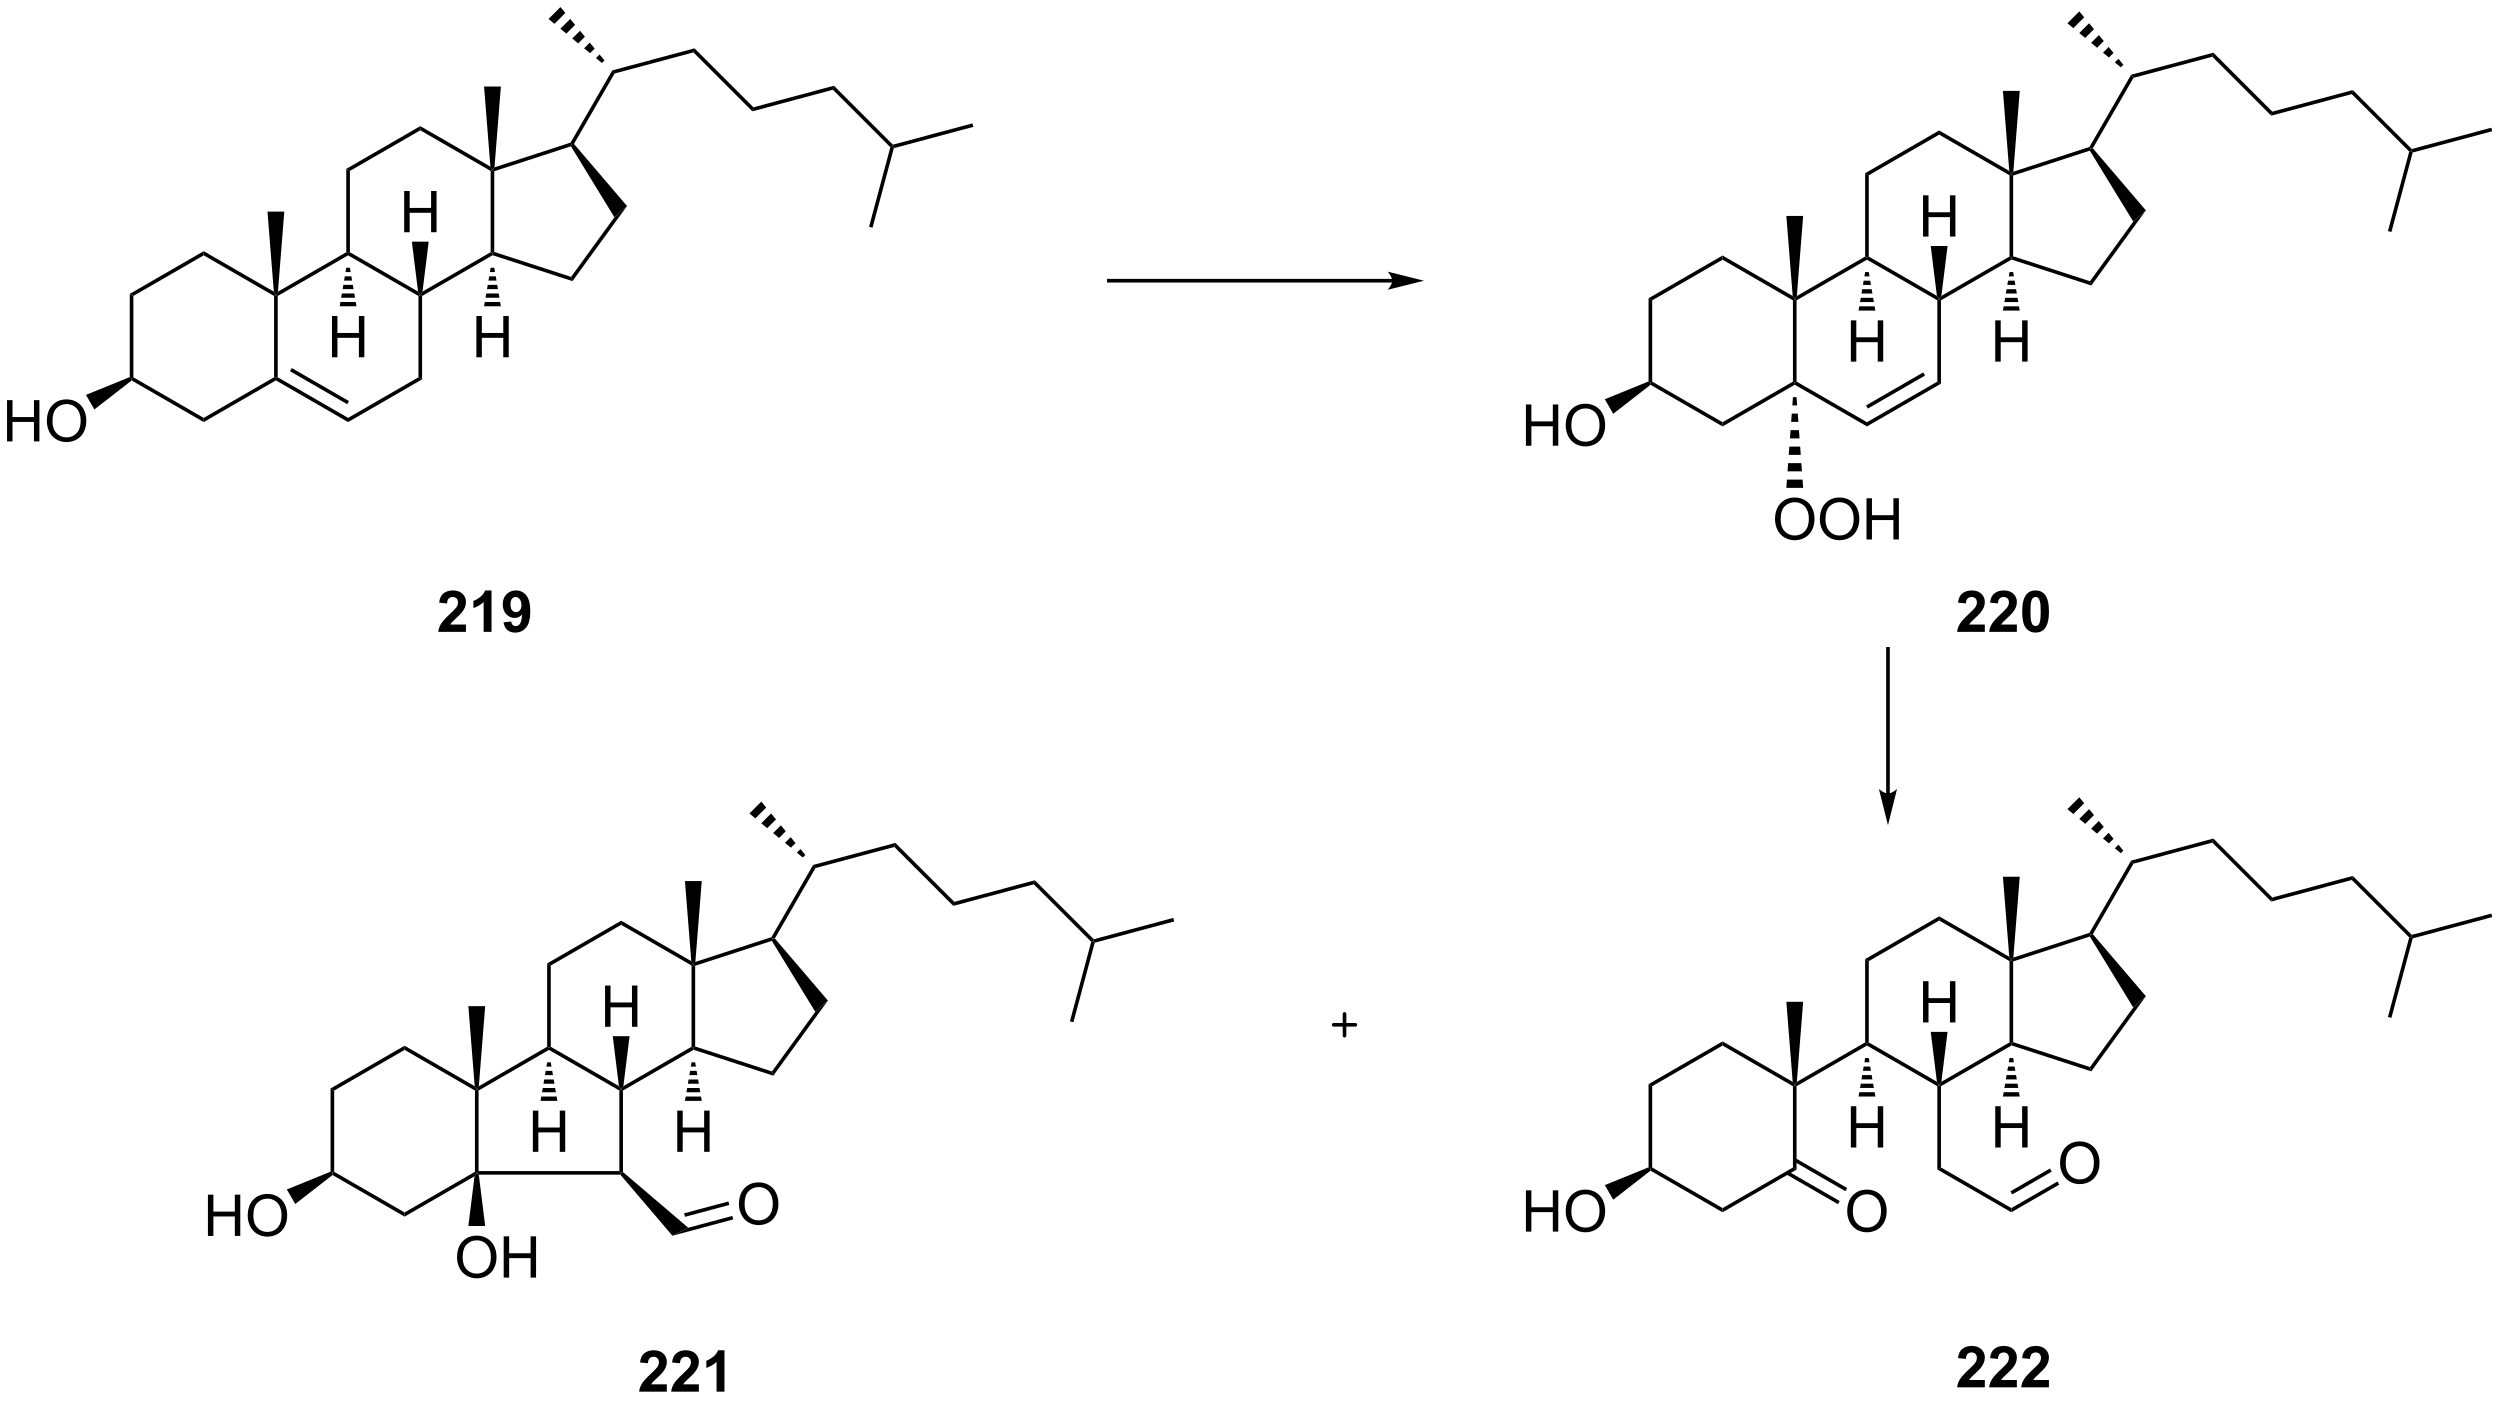 <?xml version="1.0" encoding="UTF-8"?>
<!DOCTYPE svg PUBLIC '-//W3C//DTD SVG 1.0//EN'
          'http://www.w3.org/TR/2001/REC-SVG-20010904/DTD/svg10.dtd'>
<svg stroke-dasharray="none" shape-rendering="auto" xmlns="http://www.w3.org/2000/svg" font-family="'Dialog'" text-rendering="auto" width="946" fill-opacity="1" color-interpolation="auto" color-rendering="auto" preserveAspectRatio="xMidYMid meet" font-size="12px" viewBox="0 0 946 530" fill="black" xmlns:xlink="http://www.w3.org/1999/xlink" stroke="black" image-rendering="auto" stroke-miterlimit="10" stroke-linecap="square" stroke-linejoin="miter" font-style="normal" stroke-width="1" height="530" stroke-dashoffset="0" font-weight="normal" stroke-opacity="1"
><!--Generated by the Batik Graphics2D SVG Generator--><defs id="genericDefs"
  /><g
  ><defs id="defs1"
    ><clipPath clipPathUnits="userSpaceOnUse" id="clipPath1"
      ><path d="M2.225 0.675 L356.864 0.675 L356.864 199.15 L2.225 199.15 L2.225 0.675 Z"
      /></clipPath
      ><clipPath clipPathUnits="userSpaceOnUse" id="clipPath2"
      ><path d="M0.563 9.786 L0.563 202.742 L345.341 202.742 L345.341 9.786 Z"
      /></clipPath
    ></defs
    ><g transform="scale(2.667,2.667) translate(-2.225,-0.675) matrix(1.029,0,0,1.029,1.646,-9.391)"
    ><path d="M18.454 50.329 L18.954 50.617 L18.954 61.829 L18.704 61.973 L18.454 61.807 Z" stroke="none" clip-path="url(#clipPath2)"
    /></g
    ><g transform="matrix(2.743,0,0,2.743,-1.545,-26.842)"
    ><path d="M18.722 62.273 L18.704 61.973 L18.954 61.829 L28.663 67.434 L28.663 68.012 Z" stroke="none" clip-path="url(#clipPath2)"
    /></g
    ><g transform="matrix(2.743,0,0,2.743,-1.545,-26.842)"
    ><path d="M28.663 68.012 L28.663 67.434 L38.372 61.829 L38.622 61.973 L38.622 62.262 Z" stroke="none" clip-path="url(#clipPath2)"
    /></g
    ><g transform="matrix(2.743,0,0,2.743,-1.545,-26.842)"
    ><path d="M38.872 61.829 L38.622 61.973 L38.372 61.829 L38.372 50.617 L38.622 50.473 L38.872 50.617 Z" stroke="none" clip-path="url(#clipPath2)"
    /></g
    ><g transform="matrix(2.743,0,0,2.743,-1.545,-26.842)"
    ><path d="M38.337 50.019 L38.622 50.473 L38.372 50.617 L28.663 45.012 L28.663 44.434 Z" stroke="none" clip-path="url(#clipPath2)"
    /></g
    ><g transform="matrix(2.743,0,0,2.743,-1.545,-26.842)"
    ><path d="M28.663 44.434 L28.663 45.012 L18.954 50.617 L18.454 50.329 Z" stroke="none" clip-path="url(#clipPath2)"
    /></g
    ><g transform="matrix(2.743,0,0,2.743,-1.545,-26.842)"
    ><path d="M38.622 62.262 L38.622 61.973 L38.872 61.829 L48.582 67.434 L48.582 68.012 ZM40.567 60.995 L48.457 65.549 L48.707 65.116 L40.817 60.562 Z" stroke="none" clip-path="url(#clipPath2)"
    /></g
    ><g transform="matrix(2.743,0,0,2.743,-1.545,-26.842)"
    ><path d="M48.582 68.012 L48.582 67.434 L58.291 61.829 L58.791 62.117 Z" stroke="none" clip-path="url(#clipPath2)"
    /></g
    ><g transform="matrix(2.743,0,0,2.743,-1.545,-26.842)"
    ><path d="M58.791 62.117 L58.291 61.829 L58.291 50.617 L58.541 50.473 L58.791 50.617 Z" stroke="none" clip-path="url(#clipPath2)"
    /></g
    ><g transform="matrix(2.743,0,0,2.743,-1.545,-26.842)"
    ><path d="M58.233 50.007 L58.541 50.473 L58.291 50.617 L48.582 45.012 L48.582 44.723 L48.832 44.579 Z" stroke="none" clip-path="url(#clipPath2)"
    /></g
    ><g transform="matrix(2.743,0,0,2.743,-1.545,-26.842)"
    ><path d="M48.332 44.579 L48.582 44.723 L48.582 45.012 L38.872 50.617 L38.622 50.473 L38.908 50.019 Z" stroke="none" clip-path="url(#clipPath2)"
    /></g
    ><g transform="matrix(2.743,0,0,2.743,-1.545,-26.842)"
    ><path d="M58.791 50.617 L58.541 50.473 L58.849 50.007 L68.25 44.579 L68.5 44.723 L68.529 44.995 Z" stroke="none" clip-path="url(#clipPath2)"
    /></g
    ><g transform="matrix(2.743,0,0,2.743,-1.545,-26.842)"
    ><path d="M68.75 44.541 L68.5 44.723 L68.25 44.579 L68.25 33.367 L68.5 33.223 L68.75 33.405 Z" stroke="none" clip-path="url(#clipPath2)"
    /></g
    ><g transform="matrix(2.743,0,0,2.743,-1.545,-26.842)"
    ><path d="M68.214 32.769 L68.5 33.223 L68.25 33.367 L58.541 27.762 L58.541 27.184 Z" stroke="none" clip-path="url(#clipPath2)"
    /></g
    ><g transform="matrix(2.743,0,0,2.743,-1.545,-26.842)"
    ><path d="M58.541 27.184 L58.541 27.762 L48.832 33.367 L48.332 33.079 Z" stroke="none" clip-path="url(#clipPath2)"
    /></g
    ><g transform="matrix(2.743,0,0,2.743,-1.545,-26.842)"
    ><path d="M48.332 33.079 L48.832 33.367 L48.832 44.579 L48.582 44.723 L48.332 44.579 Z" stroke="none" clip-path="url(#clipPath2)"
    /></g
    ><g transform="matrix(2.743,0,0,2.743,-1.545,-26.842)"
    ><path d="M68.529 44.995 L68.5 44.723 L68.75 44.541 L79.342 47.983 L79.533 48.571 Z" stroke="none" clip-path="url(#clipPath2)"
    /></g
    ><g transform="matrix(2.743,0,0,2.743,-1.545,-26.842)"
    ><path d="M79.533 48.571 L79.342 47.983 L85.32 39.755 L87.063 38.206 Z" stroke="none" clip-path="url(#clipPath2)"
    /></g
    ><g transform="matrix(2.743,0,0,2.743,-1.545,-26.842)"
    ><path d="M87.063 38.206 L85.32 39.755 L79.328 29.968 L79.437 29.669 L79.742 29.642 Z" stroke="none" clip-path="url(#clipPath2)"
    /></g
    ><g transform="matrix(2.743,0,0,2.743,-1.545,-26.842)"
    ><path d="M79.269 29.461 L79.437 29.669 L79.328 29.968 L68.75 33.405 L68.5 33.223 L68.778 32.87 Z" stroke="none" clip-path="url(#clipPath2)"
    /></g
    ><g transform="matrix(2.743,0,0,2.743,-1.545,-26.842)"
    ><path d="M79.742 29.642 L79.437 29.669 L79.269 29.461 L85.023 19.495 L85.352 19.925 Z" stroke="none" clip-path="url(#clipPath2)"
    /></g
    ><g transform="matrix(2.743,0,0,2.743,-1.545,-26.842)"
    ><path d="M85.352 19.925 L85.023 19.495 L96.37 16.455 L96.221 17.013 Z" stroke="none" clip-path="url(#clipPath2)"
    /></g
    ><g transform="matrix(2.743,0,0,2.743,-1.545,-26.842)"
    ><path d="M96.221 17.013 L96.37 16.455 L104.502 24.587 L104.353 25.144 Z" stroke="none" clip-path="url(#clipPath2)"
    /></g
    ><g transform="matrix(2.743,0,0,2.743,-1.545,-26.842)"
    ><path d="M104.353 25.144 L104.502 24.587 L115.61 21.61 L115.461 22.168 Z" stroke="none" clip-path="url(#clipPath2)"
    /></g
    ><g transform="matrix(2.743,0,0,2.743,-1.545,-26.842)"
    ><path d="M115.461 22.168 L115.61 21.61 L123.742 29.742 L123.667 30.021 L123.388 30.096 Z" stroke="none" clip-path="url(#clipPath2)"
    /></g
    ><g transform="matrix(2.743,0,0,2.743,-1.545,-26.842)"
    ><path d="M123.871 30.225 L123.667 30.021 L123.742 29.742 L134.711 26.803 L134.84 27.286 Z" stroke="none" clip-path="url(#clipPath2)"
    /></g
    ><g transform="matrix(2.743,0,0,2.743,-1.545,-26.842)"
    ><path d="M123.388 30.096 L123.667 30.021 L123.871 30.225 L120.932 41.194 L120.449 41.064 Z" stroke="none" clip-path="url(#clipPath2)"
    /></g
    ><g transform="matrix(2.743,0,0,2.743,-1.545,-26.842)"
    ><path d="M1.536 70.673 L1.536 64.982 L2.289 64.982 L2.289 67.319 L5.247 67.319 L5.247 64.982 L6 64.982 L6 70.673 L5.247 70.673 L5.247 67.99 L2.289 67.99 L2.289 70.673 L1.536 70.673 ZM7.026 67.901 Q7.026 66.483 7.787 65.684 Q8.547 64.881 9.751 64.881 Q10.538 64.881 11.169 65.259 Q11.803 65.635 12.134 66.307 Q12.468 66.98 12.468 67.834 Q12.468 68.701 12.119 69.384 Q11.769 70.067 11.128 70.419 Q10.488 70.771 9.746 70.771 Q8.944 70.771 8.309 70.383 Q7.678 69.993 7.352 69.322 Q7.026 68.649 7.026 67.901 ZM7.802 67.912 Q7.802 68.942 8.353 69.534 Q8.907 70.124 9.743 70.124 Q10.592 70.124 11.141 69.527 Q11.692 68.929 11.692 67.832 Q11.692 67.135 11.456 66.618 Q11.221 66.1 10.768 65.816 Q10.318 65.528 9.754 65.528 Q8.954 65.528 8.377 66.08 Q7.802 66.628 7.802 67.912 Z" stroke="none" clip-path="url(#clipPath2)"
    /></g
    ><g transform="matrix(2.743,0,0,2.743,-1.545,-26.842)"
    ><path d="M18.454 61.807 L18.704 61.973 L18.722 62.273 L13.581 66.27 L12.421 64.261 Z" stroke="none" clip-path="url(#clipPath2)"
    /></g
    ><g transform="matrix(2.743,0,0,2.743,-1.545,-26.842)"
    ><path d="M38.908 50.019 L38.622 50.473 L38.337 50.019 L37.462 38.973 L39.782 38.973 Z" stroke="none" clip-path="url(#clipPath2)"
    /></g
    ><g transform="matrix(2.743,0,0,2.743,-1.545,-26.842)"
    ><path d="M68.778 32.87 L68.5 33.223 L68.214 32.769 L67.34 21.723 L69.66 21.723 Z" stroke="none" clip-path="url(#clipPath2)"
    /></g
    ><g transform="matrix(2.743,0,0,2.743,-1.545,-26.842)"
    ><path d="M56.321 41.823 L56.321 36.132 L57.074 36.132 L57.074 38.469 L60.032 38.469 L60.032 36.132 L60.785 36.132 L60.785 41.823 L60.032 41.823 L60.032 39.139 L57.074 39.139 L57.074 41.823 L56.321 41.823 Z" stroke="none" clip-path="url(#clipPath2)"
    /></g
    ><g transform="matrix(2.743,0,0,2.743,-1.545,-26.842)"
    ><path d="M58.849 50.007 L58.541 50.473 L58.233 50.007 L57.381 43.123 L59.701 43.123 Z" stroke="none" clip-path="url(#clipPath2)"
    /></g
    ><g transform="matrix(2.743,0,0,2.743,-1.545,-26.842)"
    ><path d="M83.597 18.473 L82.779 17.798 L83.275 17.301 L83.95 18.119 ZM81.961 17.123 L81.143 16.448 L81.925 15.665 L82.6 16.483 ZM80.325 15.773 L79.507 15.098 L80.576 14.03 L81.25 14.848 ZM78.689 14.423 L77.871 13.748 L79.226 12.394 L79.901 13.212 ZM77.053 13.074 L76.236 12.399 L77.876 10.758 L78.551 11.576 Z" stroke="none" clip-path="url(#clipPath2)"
    /></g
    ><g transform="matrix(2.743,0,0,2.743,-1.545,-26.842)"
    ><path d="M46.361 59.073 L46.361 53.382 L47.114 53.382 L47.114 55.719 L50.072 55.719 L50.072 53.382 L50.825 53.382 L50.825 59.073 L50.072 59.073 L50.072 56.389 L47.114 56.389 L47.114 59.073 L46.361 59.073 Z" stroke="none" clip-path="url(#clipPath2)"
    /></g
    ><g transform="matrix(2.743,0,0,2.743,-1.545,-26.842)"
    ><path d="M48.832 46.723 L48.933 47.314 L48.231 47.314 L48.332 46.723 ZM49.034 47.904 L49.135 48.495 L48.028 48.495 L48.13 47.904 ZM49.236 49.086 L49.337 49.676 L47.826 49.676 L47.927 49.086 ZM49.438 50.267 L49.539 50.858 L47.624 50.858 L47.725 50.267 ZM49.641 51.448 L49.742 52.039 L47.422 52.039 L47.523 51.448 Z" stroke="none" clip-path="url(#clipPath2)"
    /></g
    ><g transform="matrix(2.743,0,0,2.743,-1.545,-26.842)"
    ><path d="M66.28 59.073 L66.28 53.382 L67.033 53.382 L67.033 55.719 L69.991 55.719 L69.991 53.382 L70.744 53.382 L70.744 59.073 L69.991 59.073 L69.991 56.389 L67.033 56.389 L67.033 59.073 L66.28 59.073 Z" stroke="none" clip-path="url(#clipPath2)"
    /></g
    ><g transform="matrix(2.743,0,0,2.743,-1.545,-26.842)"
    ><path d="M68.75 46.723 L68.851 47.314 L68.149 47.314 L68.25 46.723 ZM68.953 47.904 L69.054 48.495 L67.947 48.495 L68.048 47.904 ZM69.155 49.086 L69.256 49.676 L67.745 49.676 L67.846 49.086 ZM69.357 50.267 L69.458 50.858 L67.543 50.858 L67.644 50.267 ZM69.559 51.448 L69.66 52.039 L67.34 52.039 L67.441 51.448 Z" stroke="none" clip-path="url(#clipPath2)"
    /></g
    ><g transform="matrix(2.743,0,0,2.743,-1.545,-26.842)"
    ><path d="M192.624 48.26 L153.529 48.26 L153.279 48.26 L153.279 48.76 L153.529 48.76 L192.624 48.76 L192.874 48.76 L192.874 48.26 L192.624 48.26 ZM196.999 48.51 L191.999 47.26 C191.999 47.26 192.624 47.963 192.624 48.51 C192.624 49.056 191.999 49.76 191.999 49.76 Z" stroke="none" clip-path="url(#clipPath2)"
    /></g
    ><g transform="matrix(2.743,0,0,2.743,-1.545,-26.842)"
    ><path d="M227.983 50.928 L228.483 51.216 L228.483 62.428 L228.233 62.572 L227.983 62.406 Z" stroke="none" clip-path="url(#clipPath2)"
    /></g
    ><g transform="matrix(2.743,0,0,2.743,-1.545,-26.842)"
    ><path d="M228.251 62.871 L228.233 62.572 L228.483 62.428 L238.192 68.033 L238.192 68.611 Z" stroke="none" clip-path="url(#clipPath2)"
    /></g
    ><g transform="matrix(2.743,0,0,2.743,-1.545,-26.842)"
    ><path d="M238.192 68.611 L238.192 68.033 L247.901 62.428 L248.151 62.572 L248.151 62.861 Z" stroke="none" clip-path="url(#clipPath2)"
    /></g
    ><g transform="matrix(2.743,0,0,2.743,-1.545,-26.842)"
    ><path d="M248.401 62.428 L248.151 62.572 L247.901 62.428 L247.901 51.216 L248.151 51.072 L248.401 51.216 Z" stroke="none" clip-path="url(#clipPath2)"
    /></g
    ><g transform="matrix(2.743,0,0,2.743,-1.545,-26.842)"
    ><path d="M247.865 50.618 L248.151 51.072 L247.901 51.216 L238.192 45.611 L238.192 45.033 Z" stroke="none" clip-path="url(#clipPath2)"
    /></g
    ><g transform="matrix(2.743,0,0,2.743,-1.545,-26.842)"
    ><path d="M238.192 45.033 L238.192 45.611 L228.483 51.216 L227.983 50.928 Z" stroke="none" clip-path="url(#clipPath2)"
    /></g
    ><g transform="matrix(2.743,0,0,2.743,-1.545,-26.842)"
    ><path d="M248.151 62.861 L248.151 62.572 L248.401 62.428 L258.111 68.033 L258.111 68.611 Z" stroke="none" clip-path="url(#clipPath2)"
    /></g
    ><g transform="matrix(2.743,0,0,2.743,-1.545,-26.842)"
    ><path d="M258.111 68.611 L258.111 68.033 L267.82 62.428 L268.32 62.716 ZM258.236 66.148 L266.125 61.593 L265.875 61.16 L257.986 65.715 Z" stroke="none" clip-path="url(#clipPath2)"
    /></g
    ><g transform="matrix(2.743,0,0,2.743,-1.545,-26.842)"
    ><path d="M268.32 62.716 L267.82 62.428 L267.82 51.216 L268.07 51.072 L268.32 51.216 Z" stroke="none" clip-path="url(#clipPath2)"
    /></g
    ><g transform="matrix(2.743,0,0,2.743,-1.545,-26.842)"
    ><path d="M267.762 50.606 L268.07 51.072 L267.82 51.216 L258.111 45.611 L258.111 45.322 L258.361 45.178 Z" stroke="none" clip-path="url(#clipPath2)"
    /></g
    ><g transform="matrix(2.743,0,0,2.743,-1.545,-26.842)"
    ><path d="M257.861 45.178 L258.111 45.322 L258.111 45.611 L248.401 51.216 L248.151 51.072 L248.437 50.618 Z" stroke="none" clip-path="url(#clipPath2)"
    /></g
    ><g transform="matrix(2.743,0,0,2.743,-1.545,-26.842)"
    ><path d="M268.32 51.216 L268.07 51.072 L268.378 50.606 L277.779 45.178 L278.029 45.322 L278.058 45.594 Z" stroke="none" clip-path="url(#clipPath2)"
    /></g
    ><g transform="matrix(2.743,0,0,2.743,-1.545,-26.842)"
    ><path d="M278.279 45.141 L278.029 45.322 L277.779 45.178 L277.779 33.966 L278.029 33.822 L278.279 34.004 Z" stroke="none" clip-path="url(#clipPath2)"
    /></g
    ><g transform="matrix(2.743,0,0,2.743,-1.545,-26.842)"
    ><path d="M277.743 33.368 L278.029 33.822 L277.779 33.966 L268.07 28.361 L268.07 27.783 Z" stroke="none" clip-path="url(#clipPath2)"
    /></g
    ><g transform="matrix(2.743,0,0,2.743,-1.545,-26.842)"
    ><path d="M268.07 27.783 L268.07 28.361 L258.361 33.966 L257.861 33.678 Z" stroke="none" clip-path="url(#clipPath2)"
    /></g
    ><g transform="matrix(2.743,0,0,2.743,-1.545,-26.842)"
    ><path d="M257.861 33.678 L258.361 33.966 L258.361 45.178 L258.111 45.322 L257.861 45.178 Z" stroke="none" clip-path="url(#clipPath2)"
    /></g
    ><g transform="matrix(2.743,0,0,2.743,-1.545,-26.842)"
    ><path d="M278.058 45.594 L278.029 45.322 L278.279 45.141 L288.871 48.582 L289.062 49.17 Z" stroke="none" clip-path="url(#clipPath2)"
    /></g
    ><g transform="matrix(2.743,0,0,2.743,-1.545,-26.842)"
    ><path d="M289.062 49.17 L288.871 48.582 L294.849 40.354 L296.592 38.806 Z" stroke="none" clip-path="url(#clipPath2)"
    /></g
    ><g transform="matrix(2.743,0,0,2.743,-1.545,-26.842)"
    ><path d="M296.592 38.806 L294.849 40.354 L288.857 30.567 L288.966 30.268 L289.271 30.241 Z" stroke="none" clip-path="url(#clipPath2)"
    /></g
    ><g transform="matrix(2.743,0,0,2.743,-1.545,-26.842)"
    ><path d="M288.798 30.06 L288.966 30.268 L288.857 30.567 L278.279 34.004 L278.029 33.822 L278.307 33.469 Z" stroke="none" clip-path="url(#clipPath2)"
    /></g
    ><g transform="matrix(2.743,0,0,2.743,-1.545,-26.842)"
    ><path d="M289.271 30.241 L288.966 30.268 L288.798 30.06 L294.552 20.094 L294.881 20.524 Z" stroke="none" clip-path="url(#clipPath2)"
    /></g
    ><g transform="matrix(2.743,0,0,2.743,-1.545,-26.842)"
    ><path d="M294.881 20.524 L294.552 20.094 L305.899 17.054 L305.75 17.611 Z" stroke="none" clip-path="url(#clipPath2)"
    /></g
    ><g transform="matrix(2.743,0,0,2.743,-1.545,-26.842)"
    ><path d="M305.75 17.611 L305.899 17.054 L314.031 25.186 L313.882 25.743 Z" stroke="none" clip-path="url(#clipPath2)"
    /></g
    ><g transform="matrix(2.743,0,0,2.743,-1.545,-26.842)"
    ><path d="M313.882 25.743 L314.031 25.186 L325.139 22.209 L324.99 22.767 Z" stroke="none" clip-path="url(#clipPath2)"
    /></g
    ><g transform="matrix(2.743,0,0,2.743,-1.545,-26.842)"
    ><path d="M324.99 22.767 L325.139 22.209 L333.271 30.341 L333.196 30.62 L332.917 30.695 Z" stroke="none" clip-path="url(#clipPath2)"
    /></g
    ><g transform="matrix(2.743,0,0,2.743,-1.545,-26.842)"
    ><path d="M333.4 30.824 L333.196 30.62 L333.271 30.341 L344.24 27.402 L344.369 27.885 Z" stroke="none" clip-path="url(#clipPath2)"
    /></g
    ><g transform="matrix(2.743,0,0,2.743,-1.545,-26.842)"
    ><path d="M332.917 30.695 L333.196 30.62 L333.4 30.824 L330.461 41.793 L329.978 41.663 Z" stroke="none" clip-path="url(#clipPath2)"
    /></g
    ><g transform="matrix(2.743,0,0,2.743,-1.545,-26.842)"
    ><path d="M211.065 71.272 L211.065 65.581 L211.818 65.581 L211.818 67.918 L214.776 67.918 L214.776 65.581 L215.529 65.581 L215.529 71.272 L214.776 71.272 L214.776 68.588 L211.818 68.588 L211.818 71.272 L211.065 71.272 ZM216.555 68.501 Q216.555 67.082 217.316 66.283 Q218.077 65.48 219.28 65.48 Q220.067 65.48 220.698 65.858 Q221.332 66.234 221.663 66.906 Q221.997 67.579 221.997 68.433 Q221.997 69.3 221.648 69.983 Q221.298 70.666 220.657 71.019 Q220.018 71.37 219.275 71.37 Q218.473 71.37 217.839 70.982 Q217.207 70.591 216.881 69.921 Q216.555 69.248 216.555 68.501 ZM217.331 68.511 Q217.331 69.541 217.882 70.133 Q218.436 70.724 219.272 70.724 Q220.121 70.724 220.67 70.126 Q221.221 69.528 221.221 68.431 Q221.221 67.734 220.985 67.217 Q220.75 66.699 220.297 66.415 Q219.847 66.127 219.283 66.127 Q218.483 66.127 217.906 66.679 Q217.331 67.227 217.331 68.511 Z" stroke="none" clip-path="url(#clipPath2)"
    /></g
    ><g transform="matrix(2.743,0,0,2.743,-1.545,-26.842)"
    ><path d="M227.983 62.406 L228.233 62.572 L228.251 62.871 L223.11 66.869 L221.95 64.86 Z" stroke="none" clip-path="url(#clipPath2)"
    /></g
    ><g transform="matrix(2.743,0,0,2.743,-1.545,-26.842)"
    ><path d="M248.437 50.618 L248.151 51.072 L247.865 50.618 L246.992 39.572 L249.311 39.572 Z" stroke="none" clip-path="url(#clipPath2)"
    /></g
    ><g transform="matrix(2.743,0,0,2.743,-1.545,-26.842)"
    ><path d="M278.307 33.469 L278.029 33.822 L277.743 33.368 L276.869 22.322 L279.189 22.322 Z" stroke="none" clip-path="url(#clipPath2)"
    /></g
    ><g transform="matrix(2.743,0,0,2.743,-1.545,-26.842)"
    ><path d="M265.85 42.422 L265.85 36.731 L266.603 36.731 L266.603 39.068 L269.561 39.068 L269.561 36.731 L270.314 36.731 L270.314 42.422 L269.561 42.422 L269.561 39.739 L266.603 39.739 L266.603 42.422 L265.85 42.422 Z" stroke="none" clip-path="url(#clipPath2)"
    /></g
    ><g transform="matrix(2.743,0,0,2.743,-1.545,-26.842)"
    ><path d="M268.378 50.606 L268.07 51.072 L267.762 50.606 L266.91 43.722 L269.23 43.722 Z" stroke="none" clip-path="url(#clipPath2)"
    /></g
    ><g transform="matrix(2.743,0,0,2.743,-1.545,-26.842)"
    ><path d="M293.125 19.072 L292.308 18.397 L292.804 17.9 L293.479 18.718 ZM291.49 17.722 L290.672 17.047 L291.454 16.265 L292.129 17.082 ZM289.854 16.372 L289.036 15.697 L290.105 14.629 L290.779 15.447 ZM288.218 15.022 L287.4 14.347 L288.755 12.993 L289.43 13.811 ZM286.582 13.672 L285.764 12.998 L287.405 11.357 L288.08 12.175 Z" stroke="none" clip-path="url(#clipPath2)"
    /></g
    ><g transform="matrix(2.743,0,0,2.743,-1.545,-26.842)"
    ><path d="M255.89 59.672 L255.89 53.981 L256.643 53.981 L256.643 56.318 L259.601 56.318 L259.601 53.981 L260.354 53.981 L260.354 59.672 L259.601 59.672 L259.601 56.989 L256.643 56.989 L256.643 59.672 L255.89 59.672 Z" stroke="none" clip-path="url(#clipPath2)"
    /></g
    ><g transform="matrix(2.743,0,0,2.743,-1.545,-26.842)"
    ><path d="M258.361 47.322 L258.462 47.913 L257.76 47.913 L257.861 47.322 ZM258.563 48.503 L258.664 49.094 L257.557 49.094 L257.659 48.503 ZM258.765 49.685 L258.866 50.275 L257.355 50.275 L257.456 49.685 ZM258.967 50.866 L259.068 51.456 L257.153 51.456 L257.254 50.866 ZM259.17 52.047 L259.271 52.638 L256.951 52.638 L257.052 52.047 Z" stroke="none" clip-path="url(#clipPath2)"
    /></g
    ><g transform="matrix(2.743,0,0,2.743,-1.545,-26.842)"
    ><path d="M275.809 59.672 L275.809 53.981 L276.562 53.981 L276.562 56.318 L279.52 56.318 L279.52 53.981 L280.273 53.981 L280.273 59.672 L279.52 59.672 L279.52 56.989 L276.562 56.989 L276.562 59.672 L275.809 59.672 Z" stroke="none" clip-path="url(#clipPath2)"
    /></g
    ><g transform="matrix(2.743,0,0,2.743,-1.545,-26.842)"
    ><path d="M278.279 47.322 L278.38 47.913 L277.678 47.913 L277.779 47.322 ZM278.481 48.503 L278.583 49.094 L277.476 49.094 L277.577 48.503 ZM278.684 49.685 L278.785 50.275 L277.274 50.275 L277.375 49.685 ZM278.886 50.866 L278.987 51.456 L277.072 51.456 L277.173 50.866 ZM279.088 52.047 L279.189 52.638 L276.869 52.638 L276.971 52.047 Z" stroke="none" clip-path="url(#clipPath2)"
    /></g
    ><g transform="matrix(2.743,0,0,2.743,-1.545,-26.842)"
    ><path d="M245.432 81.438 Q245.432 80.02 246.192 79.22 Q246.953 78.418 248.157 78.418 Q248.943 78.418 249.575 78.796 Q250.209 79.171 250.54 79.844 Q250.874 80.517 250.874 81.371 Q250.874 82.238 250.525 82.921 Q250.175 83.604 249.533 83.956 Q248.894 84.308 248.151 84.308 Q247.349 84.308 246.715 83.92 Q246.084 83.529 245.758 82.859 Q245.432 82.186 245.432 81.438 ZM246.208 81.448 Q246.208 82.478 246.759 83.071 Q247.313 83.661 248.149 83.661 Q248.998 83.661 249.546 83.063 Q250.098 82.465 250.098 81.368 Q250.098 80.672 249.862 80.154 Q249.627 79.637 249.174 79.352 Q248.723 79.065 248.159 79.065 Q247.36 79.065 246.782 79.616 Q246.208 80.165 246.208 81.448 ZM251.615 81.438 Q251.615 80.02 252.376 79.22 Q253.137 78.418 254.34 78.418 Q255.127 78.418 255.759 78.796 Q256.393 79.171 256.724 79.844 Q257.058 80.517 257.058 81.371 Q257.058 82.238 256.708 82.921 Q256.359 83.604 255.717 83.956 Q255.078 84.308 254.335 84.308 Q253.533 84.308 252.899 83.92 Q252.268 83.529 251.941 82.859 Q251.615 82.186 251.615 81.438 ZM252.392 81.448 Q252.392 82.478 252.943 83.071 Q253.497 83.661 254.333 83.661 Q255.181 83.661 255.73 83.063 Q256.281 82.465 256.281 81.368 Q256.281 80.672 256.046 80.154 Q255.81 79.637 255.357 79.352 Q254.907 79.065 254.343 79.065 Q253.543 79.065 252.966 79.616 Q252.392 80.165 252.392 81.448 ZM258.05 84.21 L258.05 78.519 L258.803 78.519 L258.803 80.856 L261.761 80.856 L261.761 78.519 L262.514 78.519 L262.514 84.21 L261.761 84.21 L261.761 81.526 L258.803 81.526 L258.803 84.21 L258.05 84.21 Z" stroke="none" clip-path="url(#clipPath2)"
    /></g
    ><g transform="matrix(2.743,0,0,2.743,-1.545,-26.842)"
    ><path d="M248.401 64.572 L248.484 65.71 L247.819 65.71 L247.901 64.572 ZM248.567 66.847 L248.65 67.985 L247.653 67.985 L247.736 66.847 ZM248.732 69.122 L248.815 70.26 L247.488 70.26 L247.571 69.122 ZM248.898 71.397 L248.981 72.535 L247.322 72.535 L247.405 71.397 ZM249.063 73.673 L249.146 74.81 L247.157 74.81 L247.24 73.673 ZM249.229 75.948 L249.311 77.085 L246.992 77.085 L247.074 75.948 Z" stroke="none" clip-path="url(#clipPath2)"
    /></g
    ><g transform="matrix(2.743,0,0,2.743,-1.545,-26.842)"
    ><path d="M261.262 119.249 L261.262 99.294 L261.262 99.044 L260.762 99.044 L260.762 99.294 L260.762 119.249 L260.762 119.499 L261.262 119.499 L261.262 119.249 ZM261.012 123.624 L262.262 118.624 C262.262 118.624 261.558 119.249 261.012 119.249 C260.465 119.249 259.762 118.624 259.762 118.624 Z" stroke="none" clip-path="url(#clipPath2)"
    /></g
    ><g transform="matrix(2.743,0,0,2.743,-1.545,-26.842)"
    ><path d="M227.983 159.339 L228.483 159.628 L228.483 170.839 L228.233 170.984 L227.983 170.818 Z" stroke="none" clip-path="url(#clipPath2)"
    /></g
    ><g transform="matrix(2.743,0,0,2.743,-1.545,-26.842)"
    ><path d="M228.251 171.283 L228.233 170.984 L228.483 170.839 L238.192 176.445 L238.192 177.022 Z" stroke="none" clip-path="url(#clipPath2)"
    /></g
    ><g transform="matrix(2.743,0,0,2.743,-1.545,-26.842)"
    ><path d="M238.192 177.022 L238.192 176.445 L247.901 170.839 L248.401 171.128 Z" stroke="none" clip-path="url(#clipPath2)"
    /></g
    ><g transform="matrix(2.743,0,0,2.743,-1.545,-26.842)"
    ><path d="M248.401 171.128 L247.901 170.839 L247.901 159.628 L248.151 159.484 L248.401 159.628 Z" stroke="none" clip-path="url(#clipPath2)"
    /></g
    ><g transform="matrix(2.743,0,0,2.743,-1.545,-26.842)"
    ><path d="M247.865 159.03 L248.151 159.484 L247.901 159.628 L238.192 154.022 L238.192 153.445 Z" stroke="none" clip-path="url(#clipPath2)"
    /></g
    ><g transform="matrix(2.743,0,0,2.743,-1.545,-26.842)"
    ><path d="M238.192 153.445 L238.192 154.022 L228.483 159.628 L227.983 159.339 Z" stroke="none" clip-path="url(#clipPath2)"
    /></g
    ><g transform="matrix(2.743,0,0,2.743,-1.545,-26.842)"
    ><path d="M255.391 176.912 Q255.391 175.494 256.152 174.694 Q256.913 173.892 258.116 173.892 Q258.903 173.892 259.534 174.27 Q260.168 174.645 260.499 175.318 Q260.833 175.991 260.833 176.845 Q260.833 177.712 260.484 178.395 Q260.135 179.078 259.493 179.43 Q258.853 179.782 258.111 179.782 Q257.308 179.782 256.675 179.394 Q256.043 179.003 255.717 178.333 Q255.391 177.66 255.391 176.912 ZM256.167 176.922 Q256.167 177.952 256.719 178.545 Q257.272 179.135 258.108 179.135 Q258.957 179.135 259.506 178.537 Q260.057 177.939 260.057 176.842 Q260.057 176.146 259.821 175.628 Q259.586 175.111 259.133 174.826 Q258.683 174.539 258.118 174.539 Q257.319 174.539 256.742 175.09 Q256.167 175.639 256.167 176.922 Z" stroke="none" clip-path="url(#clipPath2)"
    /></g
    ><g transform="matrix(2.743,0,0,2.743,-1.545,-26.842)"
    ><path d="M246.991 171.798 L254.1 175.902 L254.35 175.469 L247.241 171.365 ZM248.026 170.005 L255.135 174.109 L255.385 173.676 L248.276 169.572 Z" stroke="none" clip-path="url(#clipPath2)"
    /></g
    ><g transform="matrix(2.743,0,0,2.743,-1.545,-26.842)"
    ><path d="M268.32 170.839 L267.82 171.128 L267.82 159.628 L268.07 159.484 L268.32 159.628 Z" stroke="none" clip-path="url(#clipPath2)"
    /></g
    ><g transform="matrix(2.743,0,0,2.743,-1.545,-26.842)"
    ><path d="M267.762 159.017 L268.07 159.484 L267.82 159.628 L258.111 154.022 L258.111 153.734 L258.361 153.589 Z" stroke="none" clip-path="url(#clipPath2)"
    /></g
    ><g transform="matrix(2.743,0,0,2.743,-1.545,-26.842)"
    ><path d="M257.861 153.589 L258.111 153.734 L258.111 154.022 L248.401 159.628 L248.151 159.484 L248.437 159.03 Z" stroke="none" clip-path="url(#clipPath2)"
    /></g
    ><g transform="matrix(2.743,0,0,2.743,-1.545,-26.842)"
    ><path d="M268.32 159.628 L268.07 159.484 L268.378 159.017 L277.779 153.589 L278.029 153.734 L278.058 154.006 Z" stroke="none" clip-path="url(#clipPath2)"
    /></g
    ><g transform="matrix(2.743,0,0,2.743,-1.545,-26.842)"
    ><path d="M278.279 153.552 L278.029 153.734 L277.779 153.589 L277.779 142.378 L278.029 142.234 L278.279 142.415 Z" stroke="none" clip-path="url(#clipPath2)"
    /></g
    ><g transform="matrix(2.743,0,0,2.743,-1.545,-26.842)"
    ><path d="M277.743 141.78 L278.029 142.234 L277.779 142.378 L268.07 136.772 L268.07 136.195 Z" stroke="none" clip-path="url(#clipPath2)"
    /></g
    ><g transform="matrix(2.743,0,0,2.743,-1.545,-26.842)"
    ><path d="M268.07 136.195 L268.07 136.772 L258.361 142.378 L257.861 142.089 Z" stroke="none" clip-path="url(#clipPath2)"
    /></g
    ><g transform="matrix(2.743,0,0,2.743,-1.545,-26.842)"
    ><path d="M257.861 142.089 L258.361 142.378 L258.361 153.589 L258.111 153.734 L257.861 153.589 Z" stroke="none" clip-path="url(#clipPath2)"
    /></g
    ><g transform="matrix(2.743,0,0,2.743,-1.545,-26.842)"
    ><path d="M278.058 154.006 L278.029 153.734 L278.279 153.552 L288.871 156.993 L289.062 157.581 Z" stroke="none" clip-path="url(#clipPath2)"
    /></g
    ><g transform="matrix(2.743,0,0,2.743,-1.545,-26.842)"
    ><path d="M289.062 157.581 L288.871 156.993 L294.849 148.766 L296.592 147.217 Z" stroke="none" clip-path="url(#clipPath2)"
    /></g
    ><g transform="matrix(2.743,0,0,2.743,-1.545,-26.842)"
    ><path d="M296.592 147.217 L294.849 148.766 L288.857 138.978 L288.966 138.68 L289.271 138.653 Z" stroke="none" clip-path="url(#clipPath2)"
    /></g
    ><g transform="matrix(2.743,0,0,2.743,-1.545,-26.842)"
    ><path d="M288.798 138.472 L288.966 138.68 L288.857 138.978 L278.279 142.415 L278.029 142.234 L278.307 141.88 Z" stroke="none" clip-path="url(#clipPath2)"
    /></g
    ><g transform="matrix(2.743,0,0,2.743,-1.545,-26.842)"
    ><path d="M289.271 138.653 L288.966 138.68 L288.798 138.472 L294.552 128.506 L294.881 128.935 Z" stroke="none" clip-path="url(#clipPath2)"
    /></g
    ><g transform="matrix(2.743,0,0,2.743,-1.545,-26.842)"
    ><path d="M294.881 128.935 L294.552 128.506 L305.899 125.465 L305.75 126.023 Z" stroke="none" clip-path="url(#clipPath2)"
    /></g
    ><g transform="matrix(2.743,0,0,2.743,-1.545,-26.842)"
    ><path d="M305.75 126.023 L305.899 125.465 L314.031 133.597 L313.882 134.155 Z" stroke="none" clip-path="url(#clipPath2)"
    /></g
    ><g transform="matrix(2.743,0,0,2.743,-1.545,-26.842)"
    ><path d="M313.882 134.155 L314.031 133.597 L325.139 130.621 L324.99 131.178 Z" stroke="none" clip-path="url(#clipPath2)"
    /></g
    ><g transform="matrix(2.743,0,0,2.743,-1.545,-26.842)"
    ><path d="M324.99 131.178 L325.139 130.621 L333.271 138.752 L333.196 139.031 L332.917 139.106 Z" stroke="none" clip-path="url(#clipPath2)"
    /></g
    ><g transform="matrix(2.743,0,0,2.743,-1.545,-26.842)"
    ><path d="M333.4 139.235 L333.196 139.031 L333.271 138.752 L344.24 135.813 L344.369 136.296 Z" stroke="none" clip-path="url(#clipPath2)"
    /></g
    ><g transform="matrix(2.743,0,0,2.743,-1.545,-26.842)"
    ><path d="M332.917 139.106 L333.196 139.031 L333.4 139.235 L330.461 150.204 L329.978 150.075 Z" stroke="none" clip-path="url(#clipPath2)"
    /></g
    ><g transform="matrix(2.743,0,0,2.743,-1.545,-26.842)"
    ><path d="M211.065 179.684 L211.065 173.993 L211.818 173.993 L211.818 176.33 L214.776 176.33 L214.776 173.993 L215.529 173.993 L215.529 179.684 L214.776 179.684 L214.776 177 L211.818 177 L211.818 179.684 L211.065 179.684 ZM216.555 176.912 Q216.555 175.494 217.316 174.694 Q218.077 173.892 219.28 173.892 Q220.067 173.892 220.698 174.27 Q221.332 174.645 221.663 175.318 Q221.997 175.991 221.997 176.845 Q221.997 177.712 221.648 178.395 Q221.298 179.078 220.657 179.43 Q220.018 179.782 219.275 179.782 Q218.473 179.782 217.839 179.394 Q217.207 179.003 216.881 178.333 Q216.555 177.66 216.555 176.912 ZM217.331 176.922 Q217.331 177.952 217.882 178.545 Q218.436 179.135 219.272 179.135 Q220.121 179.135 220.67 178.537 Q221.221 177.939 221.221 176.842 Q221.221 176.146 220.985 175.628 Q220.75 175.111 220.297 174.826 Q219.847 174.539 219.283 174.539 Q218.483 174.539 217.906 175.09 Q217.331 175.639 217.331 176.922 Z" stroke="none" clip-path="url(#clipPath2)"
    /></g
    ><g transform="matrix(2.743,0,0,2.743,-1.545,-26.842)"
    ><path d="M227.983 170.818 L228.233 170.984 L228.251 171.283 L223.11 175.281 L221.95 173.272 Z" stroke="none" clip-path="url(#clipPath2)"
    /></g
    ><g transform="matrix(2.743,0,0,2.743,-1.545,-26.842)"
    ><path d="M248.437 159.03 L248.151 159.484 L247.865 159.03 L246.992 147.984 L249.311 147.984 Z" stroke="none" clip-path="url(#clipPath2)"
    /></g
    ><g transform="matrix(2.743,0,0,2.743,-1.545,-26.842)"
    ><path d="M278.307 141.88 L278.029 142.234 L277.743 141.78 L276.869 130.734 L279.189 130.734 Z" stroke="none" clip-path="url(#clipPath2)"
    /></g
    ><g transform="matrix(2.743,0,0,2.743,-1.545,-26.842)"
    ><path d="M265.85 150.834 L265.85 145.143 L266.603 145.143 L266.603 147.48 L269.561 147.48 L269.561 145.143 L270.314 145.143 L270.314 150.834 L269.561 150.834 L269.561 148.15 L266.603 148.15 L266.603 150.834 L265.85 150.834 Z" stroke="none" clip-path="url(#clipPath2)"
    /></g
    ><g transform="matrix(2.743,0,0,2.743,-1.545,-26.842)"
    ><path d="M268.378 159.017 L268.07 159.484 L267.762 159.017 L266.91 152.134 L269.23 152.134 Z" stroke="none" clip-path="url(#clipPath2)"
    /></g
    ><g transform="matrix(2.743,0,0,2.743,-1.545,-26.842)"
    ><path d="M293.125 127.483 L292.308 126.808 L292.804 126.312 L293.479 127.13 ZM291.49 126.133 L290.672 125.459 L291.454 124.676 L292.129 125.494 ZM289.854 124.784 L289.036 124.109 L290.105 123.04 L290.779 123.858 ZM288.218 123.434 L287.4 122.759 L288.755 121.404 L289.43 122.222 ZM286.582 122.084 L285.764 121.409 L287.405 119.769 L288.08 120.587 Z" stroke="none" clip-path="url(#clipPath2)"
    /></g
    ><g transform="matrix(2.743,0,0,2.743,-1.545,-26.842)"
    ><path d="M255.89 168.084 L255.89 162.393 L256.643 162.393 L256.643 164.73 L259.601 164.73 L259.601 162.393 L260.354 162.393 L260.354 168.084 L259.601 168.084 L259.601 165.4 L256.643 165.4 L256.643 168.084 L255.89 168.084 Z" stroke="none" clip-path="url(#clipPath2)"
    /></g
    ><g transform="matrix(2.743,0,0,2.743,-1.545,-26.842)"
    ><path d="M258.361 155.734 L258.462 156.324 L257.76 156.324 L257.861 155.734 ZM258.563 156.915 L258.664 157.506 L257.557 157.506 L257.659 156.915 ZM258.765 158.096 L258.866 158.687 L257.355 158.687 L257.456 158.096 ZM258.967 159.277 L259.068 159.868 L257.153 159.868 L257.254 159.277 ZM259.17 160.459 L259.271 161.049 L256.951 161.049 L257.052 160.459 Z" stroke="none" clip-path="url(#clipPath2)"
    /></g
    ><g transform="matrix(2.743,0,0,2.743,-1.545,-26.842)"
    ><path d="M275.809 168.084 L275.809 162.393 L276.562 162.393 L276.562 164.73 L279.52 164.73 L279.52 162.393 L280.273 162.393 L280.273 168.084 L279.52 168.084 L279.52 165.4 L276.562 165.4 L276.562 168.084 L275.809 168.084 Z" stroke="none" clip-path="url(#clipPath2)"
    /></g
    ><g transform="matrix(2.743,0,0,2.743,-1.545,-26.842)"
    ><path d="M278.279 155.734 L278.38 156.324 L277.678 156.324 L277.779 155.734 ZM278.481 156.915 L278.583 157.506 L277.476 157.506 L277.577 156.915 ZM278.684 158.096 L278.785 158.687 L277.274 158.687 L277.375 158.096 ZM278.886 159.277 L278.987 159.868 L277.072 159.868 L277.173 159.277 ZM279.088 160.459 L279.189 161.049 L276.869 161.049 L276.971 160.459 Z" stroke="none" clip-path="url(#clipPath2)"
    /></g
    ><g transform="matrix(2.743,0,0,2.743,-1.545,-26.842)"
    ><path d="M267.82 171.128 L268.32 170.839 L278.029 176.445 L278.029 177.022 Z" stroke="none" clip-path="url(#clipPath2)"
    /></g
    ><g transform="matrix(2.743,0,0,2.743,-1.545,-26.842)"
    ><path d="M284.751 170.266 Q284.751 168.847 285.512 168.048 Q286.273 167.246 287.476 167.246 Q288.263 167.246 288.894 167.623 Q289.529 167.999 289.86 168.672 Q290.194 169.344 290.194 170.198 Q290.194 171.065 289.844 171.749 Q289.495 172.432 288.853 172.784 Q288.214 173.136 287.471 173.136 Q286.669 173.136 286.035 172.748 Q285.403 172.357 285.077 171.686 Q284.751 171.014 284.751 170.266 ZM285.528 170.276 Q285.528 171.306 286.079 171.899 Q286.633 172.489 287.469 172.489 Q288.317 172.489 288.866 171.891 Q289.417 171.293 289.417 170.196 Q289.417 169.5 289.182 168.982 Q288.946 168.464 288.493 168.18 Q288.043 167.893 287.479 167.893 Q286.679 167.893 286.102 168.444 Q285.528 168.992 285.528 170.276 Z" stroke="none" clip-path="url(#clipPath2)"
    /></g
    ><g transform="matrix(2.743,0,0,2.743,-1.545,-26.842)"
    ><path d="M278.029 177.022 L278.029 176.445 L284.392 172.772 L284.642 173.205 ZM278.154 174.56 L283.607 171.412 L283.357 170.979 L277.904 174.127 Z" stroke="none" clip-path="url(#clipPath2)"
    /></g
    ><g stroke-width="0.5" transform="matrix(2.743,0,0,2.743,-1.545,-26.842)" stroke-linejoin="round" stroke-linecap="round"
    ><path fill="none" d="M184.54 151.161 L187.54 151.161 M186.04 149.661 L186.04 152.661" clip-path="url(#clipPath2)"
    /></g
    ><g transform="matrix(2.743,0,0,2.743,-1.545,-26.842)"
    ><path d="M46.165 159.938 L46.665 160.227 L46.665 171.438 L46.415 171.583 L46.165 171.417 Z" stroke="none" clip-path="url(#clipPath2)"
    /></g
    ><g transform="matrix(2.743,0,0,2.743,-1.545,-26.842)"
    ><path d="M46.434 171.882 L46.415 171.583 L46.665 171.438 L56.374 177.044 L56.374 177.621 Z" stroke="none" clip-path="url(#clipPath2)"
    /></g
    ><g transform="matrix(2.743,0,0,2.743,-1.545,-26.842)"
    ><path d="M56.374 177.621 L56.374 177.044 L66.084 171.438 L66.334 171.583 L66.026 172.049 Z" stroke="none" clip-path="url(#clipPath2)"
    /></g
    ><g transform="matrix(2.743,0,0,2.743,-1.545,-26.842)"
    ><path d="M66.584 171.333 L66.334 171.583 L66.084 171.438 L66.084 160.227 L66.334 160.083 L66.584 160.227 Z" stroke="none" clip-path="url(#clipPath2)"
    /></g
    ><g transform="matrix(2.743,0,0,2.743,-1.545,-26.842)"
    ><path d="M66.048 159.629 L66.334 160.083 L66.084 160.227 L56.374 154.621 L56.374 154.044 Z" stroke="none" clip-path="url(#clipPath2)"
    /></g
    ><g transform="matrix(2.743,0,0,2.743,-1.545,-26.842)"
    ><path d="M56.374 154.044 L56.374 154.621 L46.665 160.227 L46.165 159.938 Z" stroke="none" clip-path="url(#clipPath2)"
    /></g
    ><g transform="matrix(2.743,0,0,2.743,-1.545,-26.842)"
    ><path d="M86.502 171.468 L86.252 171.583 L86.002 171.333 L86.002 160.227 L86.252 160.083 L86.502 160.227 Z" stroke="none" clip-path="url(#clipPath2)"
    /></g
    ><g transform="matrix(2.743,0,0,2.743,-1.545,-26.842)"
    ><path d="M85.945 159.616 L86.252 160.083 L86.002 160.227 L76.293 154.621 L76.293 154.333 L76.543 154.188 Z" stroke="none" clip-path="url(#clipPath2)"
    /></g
    ><g transform="matrix(2.743,0,0,2.743,-1.545,-26.842)"
    ><path d="M76.043 154.188 L76.293 154.333 L76.293 154.621 L66.584 160.227 L66.334 160.083 L66.62 159.629 Z" stroke="none" clip-path="url(#clipPath2)"
    /></g
    ><g transform="matrix(2.743,0,0,2.743,-1.545,-26.842)"
    ><path d="M86.502 160.227 L86.252 160.083 L86.56 159.616 L95.962 154.188 L96.212 154.333 L96.24 154.605 Z" stroke="none" clip-path="url(#clipPath2)"
    /></g
    ><g transform="matrix(2.743,0,0,2.743,-1.545,-26.842)"
    ><path d="M96.462 154.151 L96.212 154.333 L95.962 154.188 L95.962 142.977 L96.212 142.833 L96.462 143.014 Z" stroke="none" clip-path="url(#clipPath2)"
    /></g
    ><g transform="matrix(2.743,0,0,2.743,-1.545,-26.842)"
    ><path d="M95.926 142.379 L96.212 142.833 L95.962 142.977 L86.252 137.371 L86.252 136.794 Z" stroke="none" clip-path="url(#clipPath2)"
    /></g
    ><g transform="matrix(2.743,0,0,2.743,-1.545,-26.842)"
    ><path d="M86.252 136.794 L86.252 137.371 L76.543 142.977 L76.043 142.688 Z" stroke="none" clip-path="url(#clipPath2)"
    /></g
    ><g transform="matrix(2.743,0,0,2.743,-1.545,-26.842)"
    ><path d="M76.043 142.688 L76.543 142.977 L76.543 154.188 L76.293 154.333 L76.043 154.188 Z" stroke="none" clip-path="url(#clipPath2)"
    /></g
    ><g transform="matrix(2.743,0,0,2.743,-1.545,-26.842)"
    ><path d="M96.24 154.605 L96.212 154.333 L96.462 154.151 L107.053 157.592 L107.244 158.18 Z" stroke="none" clip-path="url(#clipPath2)"
    /></g
    ><g transform="matrix(2.743,0,0,2.743,-1.545,-26.842)"
    ><path d="M107.244 158.18 L107.053 157.592 L113.031 149.364 L114.774 147.816 Z" stroke="none" clip-path="url(#clipPath2)"
    /></g
    ><g transform="matrix(2.743,0,0,2.743,-1.545,-26.842)"
    ><path d="M114.774 147.816 L113.031 149.364 L107.039 139.577 L107.149 139.279 L107.453 139.251 Z" stroke="none" clip-path="url(#clipPath2)"
    /></g
    ><g transform="matrix(2.743,0,0,2.743,-1.545,-26.842)"
    ><path d="M106.98 139.071 L107.149 139.279 L107.039 139.577 L96.462 143.014 L96.212 142.833 L96.49 142.479 Z" stroke="none" clip-path="url(#clipPath2)"
    /></g
    ><g transform="matrix(2.743,0,0,2.743,-1.545,-26.842)"
    ><path d="M107.453 139.251 L107.149 139.279 L106.98 139.071 L112.734 129.105 L113.063 129.534 Z" stroke="none" clip-path="url(#clipPath2)"
    /></g
    ><g transform="matrix(2.743,0,0,2.743,-1.545,-26.842)"
    ><path d="M113.063 129.534 L112.734 129.105 L124.082 126.064 L123.932 126.622 Z" stroke="none" clip-path="url(#clipPath2)"
    /></g
    ><g transform="matrix(2.743,0,0,2.743,-1.545,-26.842)"
    ><path d="M123.932 126.622 L124.082 126.064 L132.213 134.196 L132.064 134.754 Z" stroke="none" clip-path="url(#clipPath2)"
    /></g
    ><g transform="matrix(2.743,0,0,2.743,-1.545,-26.842)"
    ><path d="M132.064 134.754 L132.213 134.196 L143.321 131.22 L143.172 131.777 Z" stroke="none" clip-path="url(#clipPath2)"
    /></g
    ><g transform="matrix(2.743,0,0,2.743,-1.545,-26.842)"
    ><path d="M143.172 131.777 L143.321 131.22 L151.453 139.351 L151.379 139.63 L151.1 139.705 Z" stroke="none" clip-path="url(#clipPath2)"
    /></g
    ><g transform="matrix(2.743,0,0,2.743,-1.545,-26.842)"
    ><path d="M151.583 139.834 L151.379 139.63 L151.453 139.351 L162.422 136.412 L162.551 136.895 Z" stroke="none" clip-path="url(#clipPath2)"
    /></g
    ><g transform="matrix(2.743,0,0,2.743,-1.545,-26.842)"
    ><path d="M151.1 139.705 L151.379 139.63 L151.583 139.834 L148.643 150.803 L148.161 150.674 Z" stroke="none" clip-path="url(#clipPath2)"
    /></g
    ><g transform="matrix(2.743,0,0,2.743,-1.545,-26.842)"
    ><path d="M29.247 180.283 L29.247 174.592 L30 174.592 L30 176.929 L32.958 176.929 L32.958 174.592 L33.711 174.592 L33.711 180.283 L32.958 180.283 L32.958 177.599 L30 177.599 L30 180.283 L29.247 180.283 ZM34.737 177.511 Q34.737 176.093 35.498 175.293 Q36.259 174.491 37.462 174.491 Q38.249 174.491 38.88 174.869 Q39.514 175.244 39.846 175.917 Q40.179 176.59 40.179 177.444 Q40.179 178.311 39.83 178.994 Q39.481 179.677 38.839 180.029 Q38.2 180.381 37.457 180.381 Q36.655 180.381 36.021 179.993 Q35.389 179.602 35.063 178.932 Q34.737 178.259 34.737 177.511 ZM35.514 177.521 Q35.514 178.551 36.065 179.144 Q36.618 179.734 37.454 179.734 Q38.303 179.734 38.852 179.136 Q39.403 178.538 39.403 177.441 Q39.403 176.745 39.168 176.227 Q38.932 175.71 38.479 175.425 Q38.029 175.138 37.465 175.138 Q36.665 175.138 36.088 175.689 Q35.514 176.238 35.514 177.521 Z" stroke="none" clip-path="url(#clipPath2)"
    /></g
    ><g transform="matrix(2.743,0,0,2.743,-1.545,-26.842)"
    ><path d="M46.165 171.417 L46.415 171.583 L46.434 171.882 L41.292 175.88 L40.132 173.871 Z" stroke="none" clip-path="url(#clipPath2)"
    /></g
    ><g transform="matrix(2.743,0,0,2.743,-1.545,-26.842)"
    ><path d="M66.62 159.629 L66.334 160.083 L66.048 159.629 L65.174 148.583 L67.494 148.583 Z" stroke="none" clip-path="url(#clipPath2)"
    /></g
    ><g transform="matrix(2.743,0,0,2.743,-1.545,-26.842)"
    ><path d="M96.49 142.479 L96.212 142.833 L95.926 142.379 L95.052 131.333 L97.372 131.333 Z" stroke="none" clip-path="url(#clipPath2)"
    /></g
    ><g transform="matrix(2.743,0,0,2.743,-1.545,-26.842)"
    ><path d="M84.032 151.433 L84.032 145.742 L84.785 145.742 L84.785 148.079 L87.743 148.079 L87.743 145.742 L88.496 145.742 L88.496 151.433 L87.743 151.433 L87.743 148.749 L84.785 148.749 L84.785 151.433 L84.032 151.433 Z" stroke="none" clip-path="url(#clipPath2)"
    /></g
    ><g transform="matrix(2.743,0,0,2.743,-1.545,-26.842)"
    ><path d="M86.56 159.616 L86.252 160.083 L85.945 159.616 L85.092 152.732 L87.412 152.732 Z" stroke="none" clip-path="url(#clipPath2)"
    /></g
    ><g transform="matrix(2.743,0,0,2.743,-1.545,-26.842)"
    ><path d="M111.308 128.082 L110.49 127.407 L110.986 126.911 L111.661 127.729 ZM109.672 126.732 L108.854 126.057 L109.637 125.275 L110.311 126.093 ZM108.036 125.383 L107.218 124.708 L108.287 123.639 L108.962 124.457 ZM106.4 124.033 L105.582 123.358 L106.937 122.003 L107.612 122.821 ZM104.765 122.683 L103.947 122.008 L105.587 120.368 L106.262 121.186 Z" stroke="none" clip-path="url(#clipPath2)"
    /></g
    ><g transform="matrix(2.743,0,0,2.743,-1.545,-26.842)"
    ><path d="M74.073 168.683 L74.073 162.992 L74.826 162.992 L74.826 165.329 L77.784 165.329 L77.784 162.992 L78.537 162.992 L78.537 168.683 L77.784 168.683 L77.784 165.999 L74.826 165.999 L74.826 168.683 L74.073 168.683 Z" stroke="none" clip-path="url(#clipPath2)"
    /></g
    ><g transform="matrix(2.743,0,0,2.743,-1.545,-26.842)"
    ><path d="M76.543 156.333 L76.644 156.923 L75.942 156.923 L76.043 156.333 ZM76.745 157.514 L76.846 158.104 L75.74 158.104 L75.841 157.514 ZM76.947 158.695 L77.049 159.286 L75.537 159.286 L75.638 158.695 ZM77.15 159.876 L77.251 160.467 L75.335 160.467 L75.436 159.876 ZM77.352 161.058 L77.453 161.648 L75.133 161.648 L75.234 161.058 Z" stroke="none" clip-path="url(#clipPath2)"
    /></g
    ><g transform="matrix(2.743,0,0,2.743,-1.545,-26.842)"
    ><path d="M93.991 168.683 L93.991 162.992 L94.744 162.992 L94.744 165.329 L97.702 165.329 L97.702 162.992 L98.455 162.992 L98.455 168.683 L97.702 168.683 L97.702 165.999 L94.744 165.999 L94.744 168.683 L93.991 168.683 Z" stroke="none" clip-path="url(#clipPath2)"
    /></g
    ><g transform="matrix(2.743,0,0,2.743,-1.545,-26.842)"
    ><path d="M96.462 156.333 L96.563 156.923 L95.861 156.923 L95.962 156.333 ZM96.664 157.514 L96.765 158.104 L95.658 158.104 L95.759 157.514 ZM96.866 158.695 L96.967 159.286 L95.456 159.286 L95.557 158.695 ZM97.068 159.876 L97.169 160.467 L95.254 160.467 L95.355 159.876 ZM97.27 161.058 L97.372 161.648 L95.052 161.648 L95.153 161.058 Z" stroke="none" clip-path="url(#clipPath2)"
    /></g
    ><g transform="matrix(2.743,0,0,2.743,-1.545,-26.842)"
    ><path d="M86.002 171.333 L86.252 171.583 L86.138 171.833 L66.615 171.833 L66.334 171.583 L66.584 171.333 Z" stroke="none" clip-path="url(#clipPath2)"
    /></g
    ><g transform="matrix(2.743,0,0,2.743,-1.545,-26.842)"
    ><path d="M63.614 183.261 Q63.614 181.843 64.375 181.043 Q65.135 180.241 66.339 180.241 Q67.126 180.241 67.757 180.619 Q68.391 180.994 68.722 181.667 Q69.056 182.34 69.056 183.194 Q69.056 184.061 68.707 184.744 Q68.357 185.427 67.716 185.779 Q67.076 186.131 66.334 186.131 Q65.531 186.131 64.897 185.743 Q64.266 185.352 63.94 184.682 Q63.614 184.009 63.614 183.261 ZM64.39 183.271 Q64.39 184.301 64.941 184.894 Q65.495 185.484 66.331 185.484 Q67.18 185.484 67.728 184.886 Q68.28 184.288 68.28 183.191 Q68.28 182.495 68.044 181.977 Q67.809 181.46 67.356 181.175 Q66.906 180.888 66.341 180.888 Q65.542 180.888 64.965 181.439 Q64.39 181.988 64.39 183.271 ZM70.049 186.033 L70.049 180.342 L70.802 180.342 L70.802 182.679 L73.76 182.679 L73.76 180.342 L74.513 180.342 L74.513 186.033 L73.76 186.033 L73.76 183.349 L70.802 183.349 L70.802 186.033 L70.049 186.033 Z" stroke="none" clip-path="url(#clipPath2)"
    /></g
    ><g transform="matrix(2.743,0,0,2.743,-1.545,-26.842)"
    ><path d="M66.026 172.049 L66.334 171.583 L66.615 171.833 L67.494 178.911 L65.174 178.911 Z" stroke="none" clip-path="url(#clipPath2)"
    /></g
    ><g transform="matrix(2.743,0,0,2.743,-1.545,-26.842)"
    ><path d="M86.138 171.833 L86.252 171.583 L86.502 171.468 L95.509 179.154 L93.326 180.256 Z" stroke="none" clip-path="url(#clipPath2)"
    /></g
    ><g transform="matrix(2.743,0,0,2.743,-1.545,-26.842)"
    ><path d="M102.504 175.917 Q102.504 174.498 103.265 173.699 Q104.026 172.896 105.229 172.896 Q106.016 172.896 106.648 173.274 Q107.282 173.649 107.613 174.322 Q107.947 174.995 107.947 175.849 Q107.947 176.716 107.597 177.399 Q107.248 178.083 106.606 178.435 Q105.967 178.786 105.224 178.786 Q104.422 178.786 103.788 178.398 Q103.156 178.007 102.831 177.337 Q102.504 176.664 102.504 175.917 ZM103.281 175.927 Q103.281 176.957 103.832 177.549 Q104.386 178.139 105.222 178.139 Q106.07 178.139 106.619 177.542 Q107.17 176.944 107.17 175.847 Q107.17 175.15 106.935 174.633 Q106.699 174.115 106.246 173.831 Q105.796 173.543 105.232 173.543 Q104.432 173.543 103.855 174.095 Q103.281 174.643 103.281 175.927 Z" stroke="none" clip-path="url(#clipPath2)"
    /></g
    ><g transform="matrix(2.743,0,0,2.743,-1.545,-26.842)"
    ><path d="M93.326 180.256 L95.509 179.154 L101.584 177.526 L101.713 178.009 ZM95.067 177.647 L101.177 176.01 L101.048 175.527 L94.938 177.164 Z" stroke="none" clip-path="url(#clipPath2)"
    /></g
    ><g transform="matrix(2.743,0,0,2.743,-1.545,-26.842)"
    ><path d="M64.842 95.938 L64.842 96.952 L61.019 96.952 Q61.081 96.378 61.392 95.863 Q61.703 95.348 62.619 94.499 Q63.356 93.811 63.522 93.567 Q63.747 93.228 63.747 92.9 Q63.747 92.535 63.55 92.338 Q63.356 92.141 63.009 92.141 Q62.668 92.141 62.466 92.348 Q62.264 92.553 62.233 93.032 L61.146 92.923 Q61.244 92.022 61.757 91.632 Q62.269 91.238 63.038 91.238 Q63.879 91.238 64.36 91.694 Q64.842 92.147 64.842 92.822 Q64.842 93.205 64.704 93.554 Q64.567 93.901 64.267 94.282 Q64.07 94.533 63.553 95.006 Q63.038 95.48 62.898 95.635 Q62.761 95.79 62.675 95.938 L64.842 95.938 ZM68.37 96.952 L67.281 96.952 L67.281 92.84 Q66.683 93.399 65.87 93.668 L65.87 92.677 Q66.297 92.537 66.797 92.149 Q67.299 91.758 67.485 91.238 L68.37 91.238 L68.37 96.952 ZM70.025 95.635 L71.081 95.519 Q71.12 95.842 71.283 95.997 Q71.446 96.153 71.712 96.153 Q72.051 96.153 72.287 95.842 Q72.525 95.531 72.59 94.553 Q72.178 95.029 71.562 95.029 Q70.889 95.029 70.403 94.512 Q69.916 93.994 69.916 93.164 Q69.916 92.297 70.429 91.769 Q70.944 91.238 71.741 91.238 Q72.605 91.238 73.159 91.909 Q73.716 92.576 73.716 94.111 Q73.716 95.671 73.136 96.362 Q72.559 97.053 71.632 97.053 Q70.965 97.053 70.553 96.699 Q70.142 96.342 70.025 95.635 ZM72.494 93.252 Q72.494 92.724 72.251 92.434 Q72.007 92.141 71.689 92.141 Q71.386 92.141 71.187 92.382 Q70.988 92.62 70.988 93.164 Q70.988 93.715 71.205 93.974 Q71.423 94.23 71.749 94.23 Q72.062 94.23 72.277 93.981 Q72.494 93.733 72.494 93.252 Z" stroke="none" clip-path="url(#clipPath2)"
    /></g
    ><g transform="matrix(2.743,0,0,2.743,-1.545,-26.842)"
    ><path d="M274.371 95.938 L274.371 96.952 L270.548 96.952 Q270.611 96.378 270.921 95.863 Q271.232 95.348 272.148 94.499 Q272.885 93.811 273.051 93.567 Q273.276 93.228 273.276 92.9 Q273.276 92.535 273.079 92.338 Q272.885 92.141 272.538 92.141 Q272.197 92.141 271.995 92.348 Q271.793 92.553 271.762 93.032 L270.675 92.923 Q270.774 92.022 271.286 91.632 Q271.798 91.238 272.567 91.238 Q273.408 91.238 273.889 91.694 Q274.371 92.147 274.371 92.822 Q274.371 93.205 274.233 93.554 Q274.096 93.901 273.796 94.282 Q273.599 94.533 273.082 95.006 Q272.567 95.48 272.427 95.635 Q272.29 95.79 272.205 95.938 L274.371 95.938 ZM278.792 95.938 L278.792 96.952 L274.97 96.952 Q275.032 96.378 275.342 95.863 Q275.653 95.348 276.569 94.499 Q277.307 93.811 277.472 93.567 Q277.697 93.228 277.697 92.9 Q277.697 92.535 277.501 92.338 Q277.307 92.141 276.96 92.141 Q276.618 92.141 276.416 92.348 Q276.214 92.553 276.183 93.032 L275.097 92.923 Q275.195 92.022 275.707 91.632 Q276.22 91.238 276.988 91.238 Q277.829 91.238 278.311 91.694 Q278.792 92.147 278.792 92.822 Q278.792 93.205 278.655 93.554 Q278.518 93.901 278.218 94.282 Q278.021 94.533 277.503 95.006 Q276.988 95.48 276.849 95.635 Q276.711 95.79 276.626 95.938 L278.792 95.938 ZM281.373 91.238 Q282.202 91.238 282.667 91.828 Q283.221 92.527 283.221 94.144 Q283.221 95.759 282.662 96.466 Q282.202 97.051 281.373 97.051 Q280.543 97.051 280.033 96.411 Q279.526 95.772 279.526 94.134 Q279.526 92.527 280.085 91.82 Q280.548 91.238 281.373 91.238 ZM281.373 92.141 Q281.177 92.141 281.022 92.268 Q280.866 92.395 280.781 92.721 Q280.667 93.143 280.667 94.144 Q280.667 95.146 280.768 95.521 Q280.869 95.896 281.022 96.021 Q281.177 96.145 281.373 96.145 Q281.573 96.145 281.728 96.018 Q281.883 95.891 281.969 95.565 Q282.08 95.146 282.08 94.144 Q282.08 93.143 281.979 92.77 Q281.878 92.395 281.726 92.268 Q281.573 92.141 281.373 92.141 Z" stroke="none" clip-path="url(#clipPath2)"
    /></g
    ><g transform="matrix(2.743,0,0,2.743,-1.545,-26.842)"
    ><path d="M92.553 200.756 L92.553 201.77 L88.731 201.77 Q88.793 201.196 89.103 200.681 Q89.414 200.166 90.33 199.317 Q91.067 198.628 91.233 198.385 Q91.458 198.046 91.458 197.718 Q91.458 197.353 91.261 197.156 Q91.067 196.959 90.721 196.959 Q90.379 196.959 90.177 197.166 Q89.975 197.371 89.944 197.849 L88.857 197.741 Q88.956 196.84 89.468 196.449 Q89.981 196.056 90.749 196.056 Q91.59 196.056 92.072 196.512 Q92.553 196.964 92.553 197.64 Q92.553 198.023 92.416 198.372 Q92.279 198.719 91.978 199.099 Q91.782 199.35 91.264 199.824 Q90.749 200.298 90.609 200.453 Q90.472 200.608 90.387 200.756 L92.553 200.756 ZM96.974 200.756 L96.974 201.77 L93.152 201.77 Q93.214 201.196 93.525 200.681 Q93.835 200.166 94.751 199.317 Q95.489 198.628 95.654 198.385 Q95.88 198.046 95.88 197.718 Q95.88 197.353 95.683 197.156 Q95.489 196.959 95.142 196.959 Q94.8 196.959 94.599 197.166 Q94.397 197.371 94.366 197.849 L93.279 197.741 Q93.377 196.84 93.889 196.449 Q94.402 196.056 95.171 196.056 Q96.012 196.056 96.493 196.512 Q96.974 196.964 96.974 197.64 Q96.974 198.023 96.837 198.372 Q96.7 198.719 96.4 199.099 Q96.203 199.35 95.686 199.824 Q95.171 200.298 95.031 200.453 Q94.894 200.608 94.808 200.756 L96.974 200.756 ZM100.503 201.77 L99.413 201.77 L99.413 197.658 Q98.816 198.217 98.003 198.486 L98.003 197.495 Q98.43 197.355 98.929 196.967 Q99.431 196.576 99.618 196.056 L100.503 196.056 L100.503 201.77 Z" stroke="none" clip-path="url(#clipPath2)"
    /></g
    ><g transform="matrix(2.743,0,0,2.743,-1.545,-26.842)"
    ><path d="M274.371 200.157 L274.371 201.171 L270.548 201.171 Q270.611 200.597 270.921 200.082 Q271.232 199.567 272.148 198.718 Q272.885 198.029 273.051 197.786 Q273.276 197.447 273.276 197.119 Q273.276 196.754 273.079 196.557 Q272.885 196.36 272.538 196.36 Q272.197 196.36 271.995 196.567 Q271.793 196.772 271.762 197.25 L270.675 197.142 Q270.774 196.241 271.286 195.85 Q271.798 195.457 272.567 195.457 Q273.408 195.457 273.889 195.912 Q274.371 196.365 274.371 197.041 Q274.371 197.424 274.233 197.773 Q274.096 198.12 273.796 198.5 Q273.599 198.751 273.082 199.225 Q272.567 199.699 272.427 199.854 Q272.29 200.009 272.205 200.157 L274.371 200.157 ZM278.792 200.157 L278.792 201.171 L274.97 201.171 Q275.032 200.597 275.342 200.082 Q275.653 199.567 276.569 198.718 Q277.307 198.029 277.472 197.786 Q277.697 197.447 277.697 197.119 Q277.697 196.754 277.501 196.557 Q277.307 196.36 276.96 196.36 Q276.618 196.36 276.416 196.567 Q276.214 196.772 276.183 197.25 L275.097 197.142 Q275.195 196.241 275.707 195.85 Q276.22 195.457 276.988 195.457 Q277.829 195.457 278.311 195.912 Q278.792 196.365 278.792 197.041 Q278.792 197.424 278.655 197.773 Q278.518 198.12 278.218 198.5 Q278.021 198.751 277.503 199.225 Q276.988 199.699 276.849 199.854 Q276.711 200.009 276.626 200.157 L278.792 200.157 ZM283.214 200.157 L283.214 201.171 L279.391 201.171 Q279.453 200.597 279.764 200.082 Q280.074 199.567 280.99 198.718 Q281.728 198.029 281.894 197.786 Q282.119 197.447 282.119 197.119 Q282.119 196.754 281.922 196.557 Q281.728 196.36 281.381 196.36 Q281.04 196.36 280.838 196.567 Q280.636 196.772 280.605 197.25 L279.518 197.142 Q279.616 196.241 280.129 195.85 Q280.641 195.457 281.41 195.457 Q282.251 195.457 282.732 195.912 Q283.214 196.365 283.214 197.041 Q283.214 197.424 283.076 197.773 Q282.939 198.12 282.639 198.5 Q282.442 198.751 281.925 199.225 Q281.41 199.699 281.27 199.854 Q281.133 200.009 281.048 200.157 L283.214 200.157 Z" stroke="none" clip-path="url(#clipPath2)"
    /></g
  ></g
></svg
>
